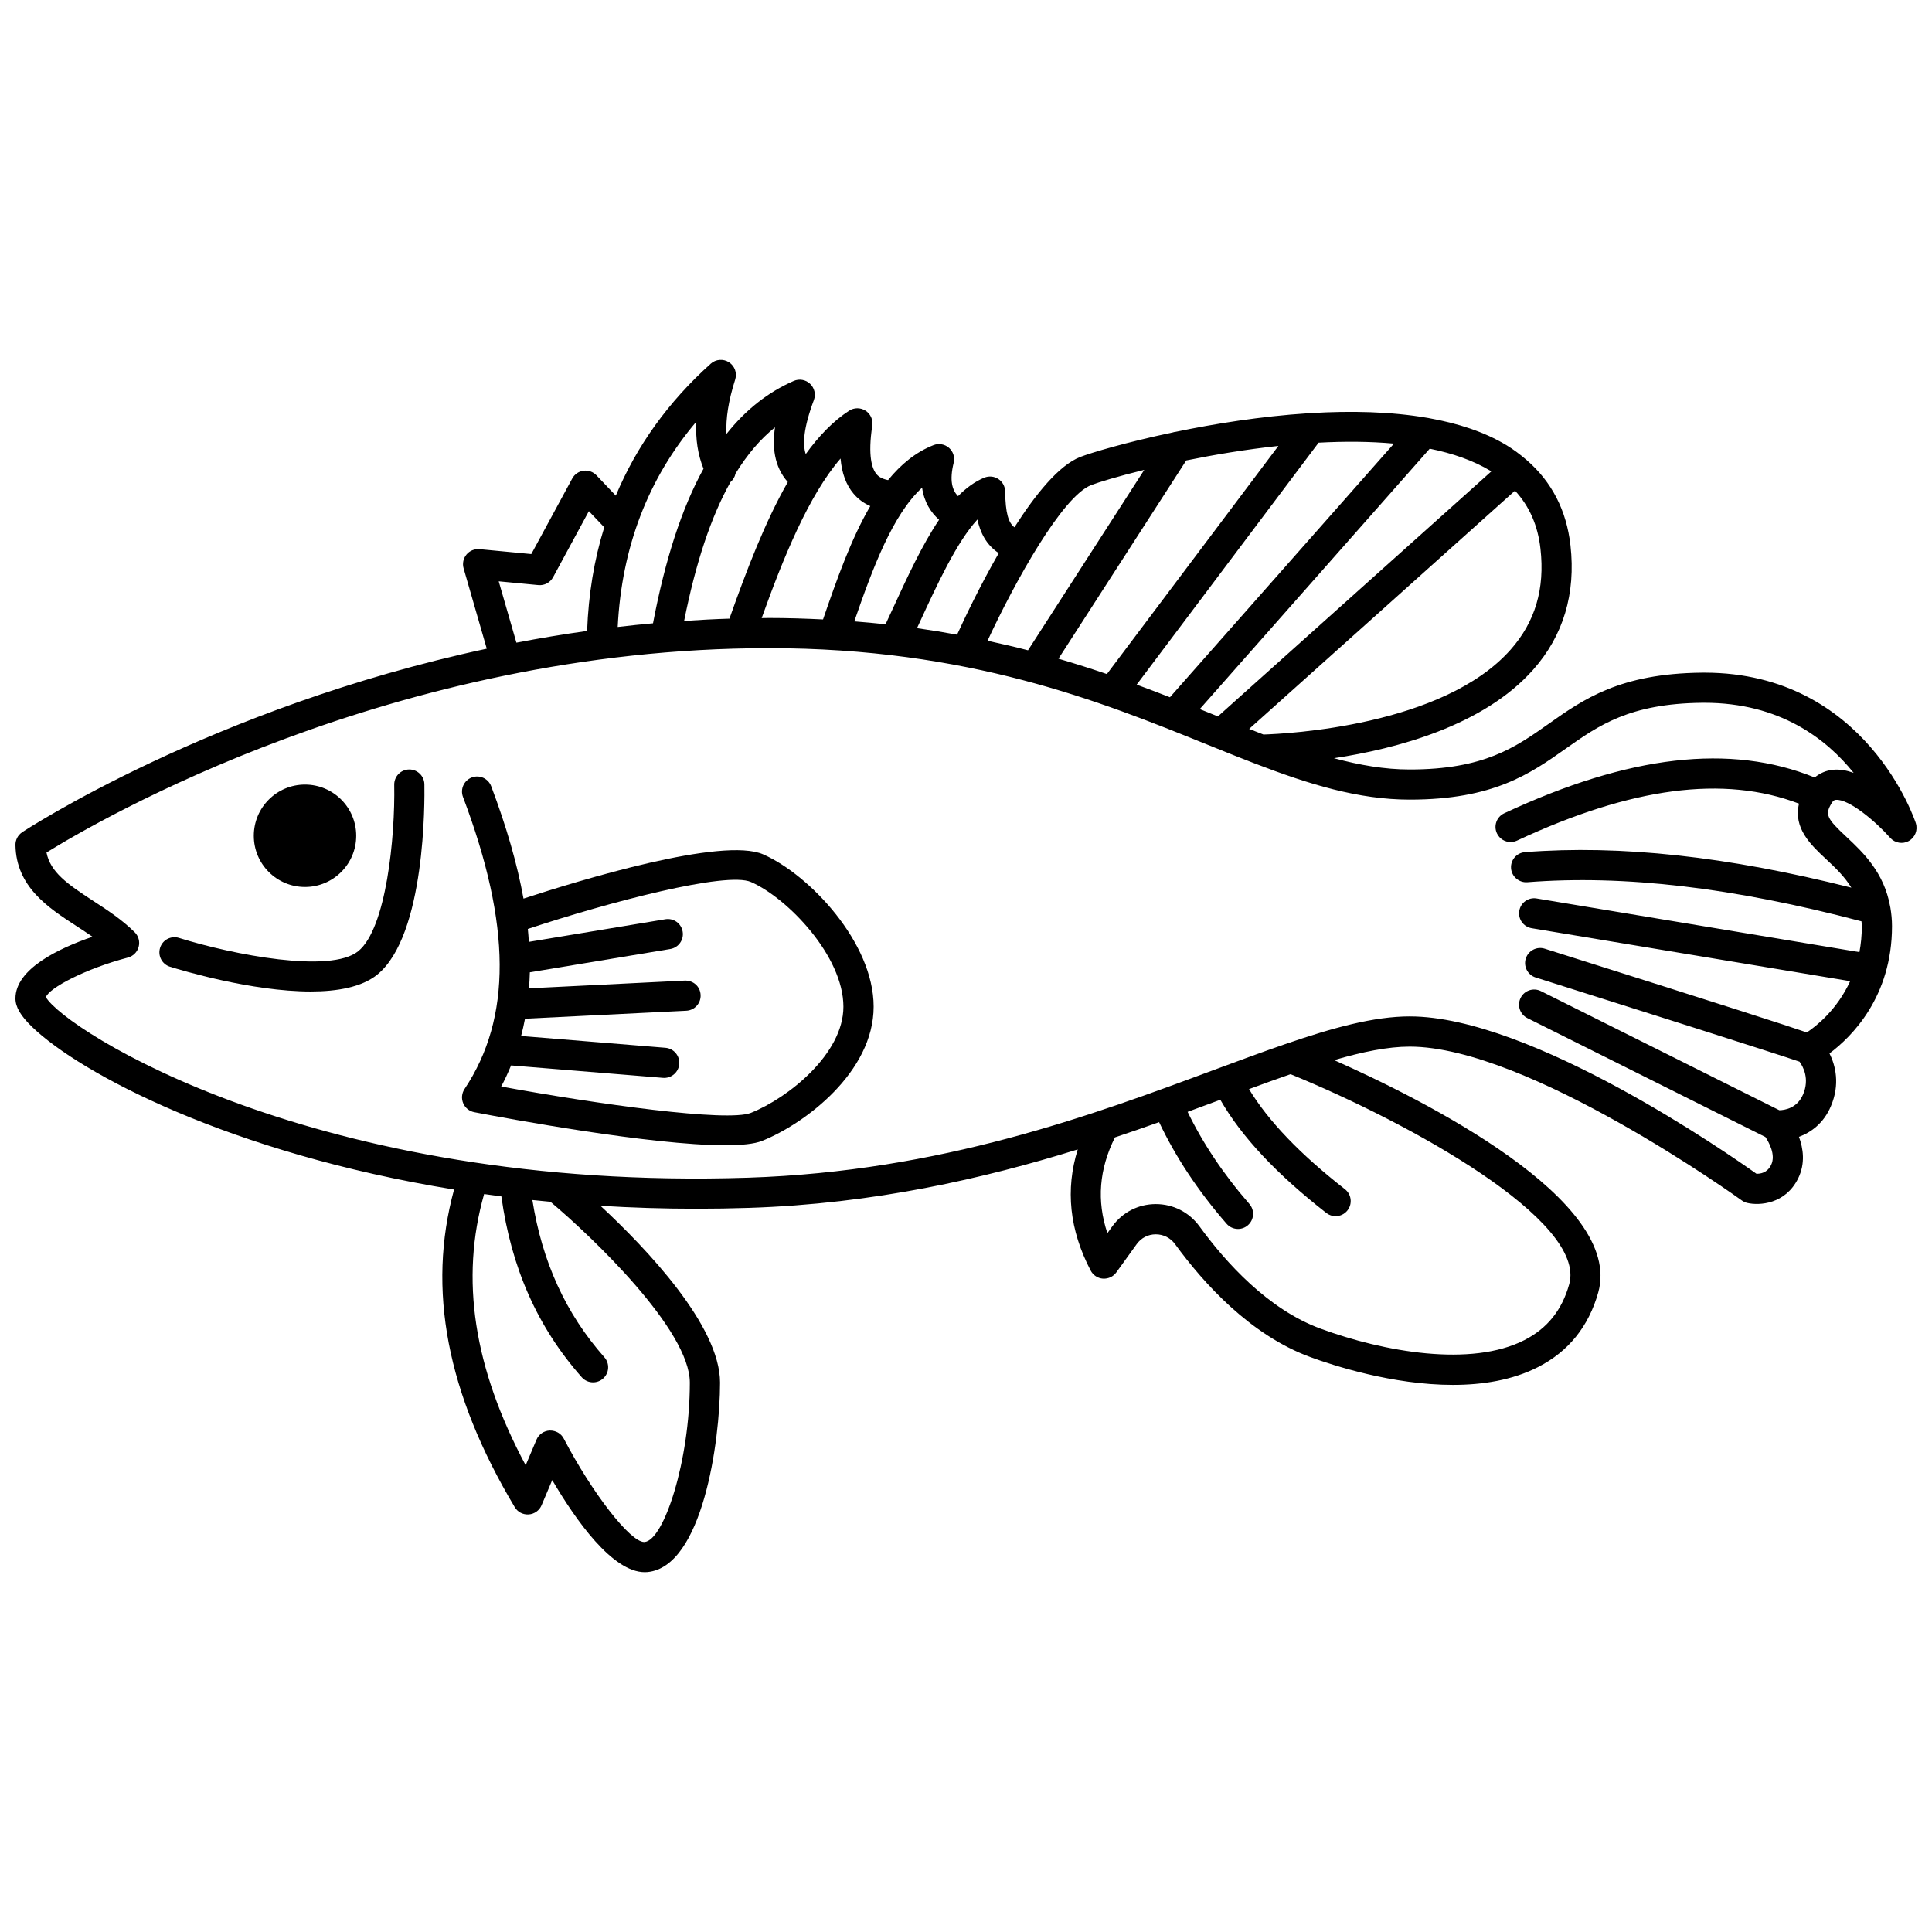 <?xml version="1.0" encoding="UTF-8"?>
<!-- Uploaded to: ICON Repo, www.svgrepo.com, Generator: ICON Repo Mixer Tools -->
<svg width="800px" height="800px" version="1.1" viewBox="144 144 512 512" xmlns="http://www.w3.org/2000/svg">
 <defs>
  <clipPath id="a">
   <path d="m148.09 239h503.81v322h-503.81z"/>
  </clipPath>
 </defs>
 <path d="m224.83 379.06c7.492 0 13.57-6.074 13.57-13.57 0-7.492-6.074-13.57-13.57-13.57-7.492 0-13.57 6.074-13.57 13.57 0 7.496 6.074 13.57 13.57 13.57z"/>
 <g clip-path="url(#a)">
  <path d="m651.72 362.17c-0.125-0.402-13.035-39.91-56.02-39.91-0.246 0-0.504 0-0.75 0.004-21.664 0.23-31.289 7.023-40.594 13.594-8.785 6.203-17.082 12.062-36.758 12.062-6.617 0-13.266-1.152-20.094-2.988 16.531-2.492 39.617-8.578 52.797-23.449 8.004-9.035 11.332-20.125 9.891-32.953-1.047-9.301-4.973-16.859-11.594-22.594-0.008-0.012-0.012-0.023-0.02-0.035-0.047-0.051-0.117-0.07-0.168-0.125-1.594-1.363-3.297-2.656-5.207-3.812-5.828-3.519-12.852-5.785-20.488-7.148-0.145-0.051-0.293-0.047-0.438-0.078-9.684-1.68-20.348-1.898-30.91-1.258-0.262 0-0.512-0.004-0.77 0.043-12.512 0.809-24.797 2.789-35.066 4.922-0.266 0.027-0.508 0.074-0.758 0.16-12.363 2.602-21.652 5.387-24.523 6.508-5.633 2.203-11.848 9.902-17.418 18.625-1.602-1.246-2.359-3.738-2.461-9.527-0.023-1.324-0.699-2.547-1.801-3.269-1.109-0.727-2.5-0.855-3.719-0.355-2.5 1.027-4.801 2.715-6.965 4.898-1.523-1.566-2.32-4.078-1.152-8.844 0.359-1.449-0.125-2.981-1.246-3.961-1.129-0.984-2.711-1.258-4.09-0.715-4.699 1.84-8.637 5.086-12.051 9.27-1.984-0.383-2.762-1.223-3.043-1.555-1.195-1.422-2.367-4.816-1.141-12.883 0.238-1.555-0.461-3.106-1.781-3.957-1.332-0.855-3.023-0.852-4.348 0-4.25 2.754-8.047 6.723-11.504 11.496-0.848-2.555-0.652-6.785 2.156-14.32 0.559-1.504 0.164-3.195-1-4.297-1.164-1.105-2.883-1.406-4.348-0.758-6.816 2.977-12.719 7.629-17.812 14.043-0.215-4.086 0.531-8.855 2.309-14.426 0.547-1.719-0.125-3.59-1.641-4.57-1.516-0.98-3.5-0.832-4.844 0.383-11.285 10.137-19.668 21.836-25.156 34.957l-5.133-5.394c-0.887-0.926-2.156-1.375-3.422-1.207-1.266 0.168-2.379 0.934-2.988 2.059l-10.852 20.027-13.719-1.305c-1.344-0.105-2.609 0.41-3.453 1.426s-1.133 2.387-0.766 3.66l6.137 21.293c-72.828 15.598-122.48 48.215-123.13 48.645-1.125 0.758-1.797 2.031-1.773 3.391 0.184 11.066 8.652 16.582 16.125 21.445 1.426 0.926 2.883 1.875 4.289 2.859-9.07 3.117-20.414 8.562-20.414 16.344 0 2.266 1.352 4.586 4.387 7.523 12.707 12.301 52.355 33.465 111.85 43.125-7.199 26.418-1.93 54 16.074 84.16 0.77 1.293 2.164 2.039 3.711 1.938 1.504-0.105 2.82-1.043 3.406-2.43l2.824-6.672c6.184 10.547 15.934 24.406 24.516 24.406 0.238 0 0.48-0.008 0.719-0.031 14.535-1.352 19.238-34.406 19.238-50.203 0-15.113-19.574-35.605-31.691-46.859 8.219 0.504 16.703 0.781 25.453 0.777 4.574 0 9.238-0.074 13.945-0.227 33.113-1.074 62.266-7.785 87.086-15.488-3.305 10.586-2.207 21.348 3.434 32.113 0.645 1.227 1.875 2.035 3.254 2.133 1.414 0.07 2.719-0.527 3.531-1.652l5.414-7.512c1.184-1.641 3.019-2.582 5.031-2.586h0.016c2.043 0 3.914 0.957 5.121 2.617 7.606 10.438 19.984 24.094 35.789 29.902 6 2.207 21.824 7.387 37.824 7.387 7.867 0 15.785-1.25 22.59-4.734 8.039-4.106 13.398-10.75 15.926-19.746 6.875-24.473-46.441-51.137-69.984-61.594 7.562-2.207 14.246-3.574 20.039-3.574 31.367 0 87.438 40.355 88.004 40.766 0.43 0.312 0.914 0.531 1.426 0.656 3.215 0.754 10.141 0.359 13.512-6.523 1.93-3.941 1.344-7.918 0.203-10.992 3.207-1.176 6.531-3.582 8.449-8.082 2.5-5.859 1.23-10.816-0.355-14.031 5.848-4.371 16.566-14.941 16.566-33.703 0-1.766-0.172-3.383-0.43-4.922-0.012-0.09-0.039-0.168-0.055-0.258-1.613-9.113-7.254-14.445-11.574-18.48-5.293-4.934-5.742-5.938-3.953-8.93 0.5-0.836 0.875-0.871 1.148-0.895 3.43-0.246 10.477 5.644 14.383 10.059 1.25 1.41 3.32 1.758 4.961 0.832 1.629-0.938 2.406-2.883 1.836-4.688zm-99.48-72.742c1.195 10.625-1.395 19.371-7.918 26.742-17.938 20.27-59.43 22.297-65.492 22.484-1.25-0.484-2.516-0.98-3.789-1.484l70.453-63.141c3.797 4.113 6.051 9.191 6.746 15.398zm-13.02-20.508-72.457 64.934c-0.02-0.008-0.039-0.016-0.059-0.023-1.559-0.633-3.148-1.273-4.75-1.914l60.941-69.008c6.055 1.227 11.562 3.129 16.168 5.91 0.059 0.031 0.102 0.066 0.156 0.102zm-25.805-7.359-59.371 67.219c-2.859-1.117-5.793-2.231-8.812-3.344l48.211-64.121c6.789-0.371 13.551-0.34 19.973 0.246zm-30.629 0.617-45.449 60.453c-4.109-1.402-8.391-2.766-12.832-4.066l33.863-52.543c7.367-1.504 15.746-2.914 24.418-3.844zm-49.625 10.383c1.875-0.73 6.992-2.301 14.082-4.043l-30.812 47.816c-3.457-0.898-7.059-1.734-10.73-2.527 7.434-16.008 19.875-38.273 27.461-41.246zm-24.484 18.023c-4.953 8.625-8.992 17.113-11.043 21.613-3.445-0.633-6.977-1.215-10.621-1.727 0.199-0.438 0.402-0.867 0.605-1.305 4.711-10.234 9.91-21.527 15.41-27.492 0.711 3.344 2.281 6.695 5.648 8.91zm-15.812-8.84c-4.465 6.609-8.43 15.207-12.512 24.078-0.555 1.211-1.117 2.41-1.676 3.613-2.703-0.293-5.469-0.543-8.281-0.766 4.926-14.254 10.172-28.273 17.969-35.434 0.543 3.848 2.324 6.57 4.5 8.508zm-26.109-16.23c0.336 3.926 1.477 6.969 3.438 9.309 1.207 1.434 2.699 2.527 4.438 3.293-5.043 8.605-8.848 19.344-12.52 30.039-4.652-0.223-9.41-0.383-14.367-0.383-0.637 0-1.258 0.023-1.895 0.027 5.754-16.055 12.445-32.48 20.906-42.285zm-17.371-8.266c-0.742 4.91-0.324 10.355 3.394 14.5-5.977 10.43-10.898 23.258-15.469 36.195-4.047 0.125-8.039 0.344-12.012 0.609 3.078-15.418 7.121-27.594 12.285-36.797 0.695-0.598 1.156-1.359 1.324-2.227 3.102-5.062 6.578-9.148 10.477-12.281zm-20.852-1.496c-0.246 4.652 0.418 8.773 1.902 12.473-5.742 10.391-10.141 23.953-13.383 40.953-3.148 0.285-6.266 0.613-9.355 0.977 1.047-21 7.981-39.258 20.836-54.402zm-52.367 42.301 10.508 1c1.621 0.152 3.125-0.668 3.894-2.078l9.488-17.516 4.074 4.277c-2.676 8.605-4.184 17.773-4.539 27.469-6.387 0.891-12.637 1.934-18.738 3.109zm50.645 212.35c0 20.793-6.863 41.766-11.98 42.238-0.043 0.004-0.09 0.004-0.133 0.004-3.68 0-13.734-12.914-21.297-27.402-0.715-1.371-2.102-2.16-3.711-2.144-1.547 0.062-2.914 1.012-3.519 2.438l-2.863 6.769c-13.797-25.781-17.395-49.387-11.012-71.871 1.512 0.211 3.035 0.414 4.57 0.617 2.621 18.945 9.57 34.68 21.305 47.938 0.793 0.895 1.891 1.348 2.996 1.348 0.945 0 1.891-0.332 2.652-1.004 1.652-1.465 1.809-3.992 0.344-5.644-10.227-11.559-16.469-25.25-19.078-41.672 1.582 0.168 3.191 0.32 4.797 0.473 11.035 9.266 36.93 33.957 36.93 47.914zm233.04-26.047c-1.922 6.856-5.805 11.691-11.867 14.789-14.098 7.207-37.152 3.16-54.023-3.035-13.922-5.113-25.129-17.562-32.082-27.102-2.738-3.754-6.953-5.91-11.578-5.91h-0.039c-4.602 0.012-8.793 2.168-11.496 5.906l-1.297 1.801c-2.875-8.586-2.184-16.953 2-25.383 4.027-1.344 7.941-2.695 11.707-4.039 4.328 9.145 10.27 18.191 17.887 26.934 0.793 0.906 1.902 1.371 3.016 1.371 0.934 0 1.871-0.324 2.629-0.988 1.664-1.453 1.836-3.977 0.387-5.641-6.945-7.965-12.375-16.16-16.367-24.406 2.981-1.09 5.875-2.164 8.668-3.203 5.621 9.781 14.824 19.629 28.09 30 0.73 0.57 1.598 0.848 2.461 0.848 1.191 0 2.367-0.527 3.156-1.535 1.359-1.738 1.051-4.254-0.688-5.613-11.906-9.312-20.262-18.027-25.414-26.523 3.84-1.418 7.488-2.734 11.004-3.957 31.633 12.898 78.578 38.863 73.848 55.688zm69.949-136.36c-1.867 0.172-3.496 0.906-4.891 2.043-22.273-9.043-49.223-5.957-82.281 9.492-2 0.934-2.863 3.316-1.926 5.312 0.68 1.453 2.121 2.309 3.625 2.309 0.566 0 1.141-0.121 1.688-0.375 30.336-14.176 54.836-17.391 74.742-9.801-1.566 6.516 3.172 10.969 7.133 14.66 2.445 2.281 4.922 4.625 6.742 7.602-32.77-8.262-61.184-11.383-86.512-9.41-2.199 0.172-3.848 2.094-3.676 4.297 0.176 2.203 2.137 3.836 4.297 3.676 25.633-2.008 54.672 1.418 88.574 10.363 0.023 0.43 0.09 0.824 0.09 1.273 0 2.473-0.234 4.762-0.637 6.887l-85.543-14.219c-2.184-0.375-4.242 1.109-4.598 3.285-0.363 2.18 1.109 4.238 3.285 4.598l84.402 14.031c-3.484 7.59-8.953 11.906-11.488 13.586-5.199-1.797-20.781-6.824-69.457-22.191-2.094-0.668-4.356 0.504-5.019 2.609-0.664 2.102 0.504 4.352 2.609 5.016 25.641 8.098 63.82 20.211 69.938 22.316 0.949 1.309 2.715 4.516 0.941 8.676-1.59 3.727-4.941 4.168-6.289 4.191l-63.195-31.566c-1.98-0.988-4.383-0.184-5.367 1.793-0.988 1.977-0.188 4.379 1.789 5.363l63.086 31.512c0.887 1.336 2.816 4.727 1.504 7.402-1.039 2.109-2.836 2.356-3.887 2.332-7.453-5.309-59.723-41.699-91.883-41.699-9.41 0-20.297 2.961-33.016 7.348-0.031 0.012-0.062 0.02-0.098 0.031-5.832 2.012-12.016 4.293-18.688 6.773-32.25 11.996-72.387 26.926-123.54 28.59-114.89 3.723-181.27-39.383-186.09-47.844 0.852-2.449 10.527-7.547 21.734-10.492 1.391-0.363 2.477-1.449 2.848-2.836 0.371-1.387-0.031-2.867-1.055-3.879-3.414-3.375-7.316-5.914-11.098-8.371-6.789-4.418-11.258-7.586-12.27-12.75 13.324-8.281 91.723-54.16 191.43-54.16 52.984 0 87.898 14.121 115.96 25.469 0.758 0.309 1.496 0.602 2.246 0.902 0.012 0.004 0.023 0.008 0.035 0.016 3.59 1.453 7.102 2.856 10.539 4.176 0.023 0.012 0.047 0.02 0.074 0.027 14.246 5.477 27.391 9.551 40.988 9.551 22.215 0 31.953-6.879 41.371-13.527 8.688-6.133 16.898-11.926 36.07-12.133 0.227 0 0.445-0.004 0.672-0.004 19.93 0 32.301 9.543 39.535 18.574-1.824-0.648-3.652-0.992-5.445-0.824z"/>
 </g>
 <path d="m252.47 347.92h-0.074c-2.211 0.039-3.961 1.863-3.922 4.07 0.258 13.863-2.106 38.094-9.551 44.098-7.344 5.918-33.031 0.977-47.492-3.531-2.125-0.656-4.356 0.516-5.008 2.629-0.66 2.106 0.516 4.352 2.621 5.008 2.918 0.91 21.652 6.562 37.293 6.562 7.082 0 13.539-1.16 17.602-4.438 12.91-10.41 12.602-46.402 12.527-50.473-0.039-2.188-1.82-3.926-3.996-3.926z"/>
 <path d="m346.26 370.42c-10.734-4.727-48.645 6.848-63.527 11.723-1.652-9.16-4.508-19.055-8.559-29.777-0.781-2.062-3.082-3.109-5.152-2.328-2.066 0.781-3.106 3.086-2.328 5.152 12.832 33.965 12.961 58.559 0.414 77.406-0.742 1.117-0.879 2.527-0.359 3.762 0.516 1.234 1.617 2.129 2.93 2.379 8.812 1.691 46.824 8.766 66.484 8.766 4.324 0 7.758-0.34 9.801-1.16 11.426-4.574 29.562-18.273 29.562-35.574 0-17.016-17.047-34.969-29.266-40.348zm-3.262 68.5c-6.246 2.508-40.652-2.312-66.176-6.981 0.98-1.816 1.832-3.691 2.621-5.59l40.25 3.293c0.113 0.008 0.223 0.012 0.332 0.012 2.062 0 3.812-1.582 3.984-3.672 0.18-2.199-1.461-4.129-3.66-4.309l-38.25-3.129c0.398-1.5 0.738-3.031 1.035-4.578l42.742-2.113c2.203-0.109 3.906-1.988 3.793-4.191-0.109-2.207-1.891-3.867-4.195-3.797l-41.289 2.047c0.105-1.398 0.199-2.805 0.227-4.242l37.215-6.172c2.176-0.359 3.652-2.418 3.285-4.598-0.359-2.176-2.387-3.656-4.598-3.289l-36.168 5.996c-0.078-1.141-0.141-2.262-0.266-3.426 21.691-7.176 52.613-15.301 59.145-12.438 9.75 4.289 24.488 19.656 24.488 33.035 0.016 12.504-14.625 24.188-24.516 28.141z"/>
</svg>